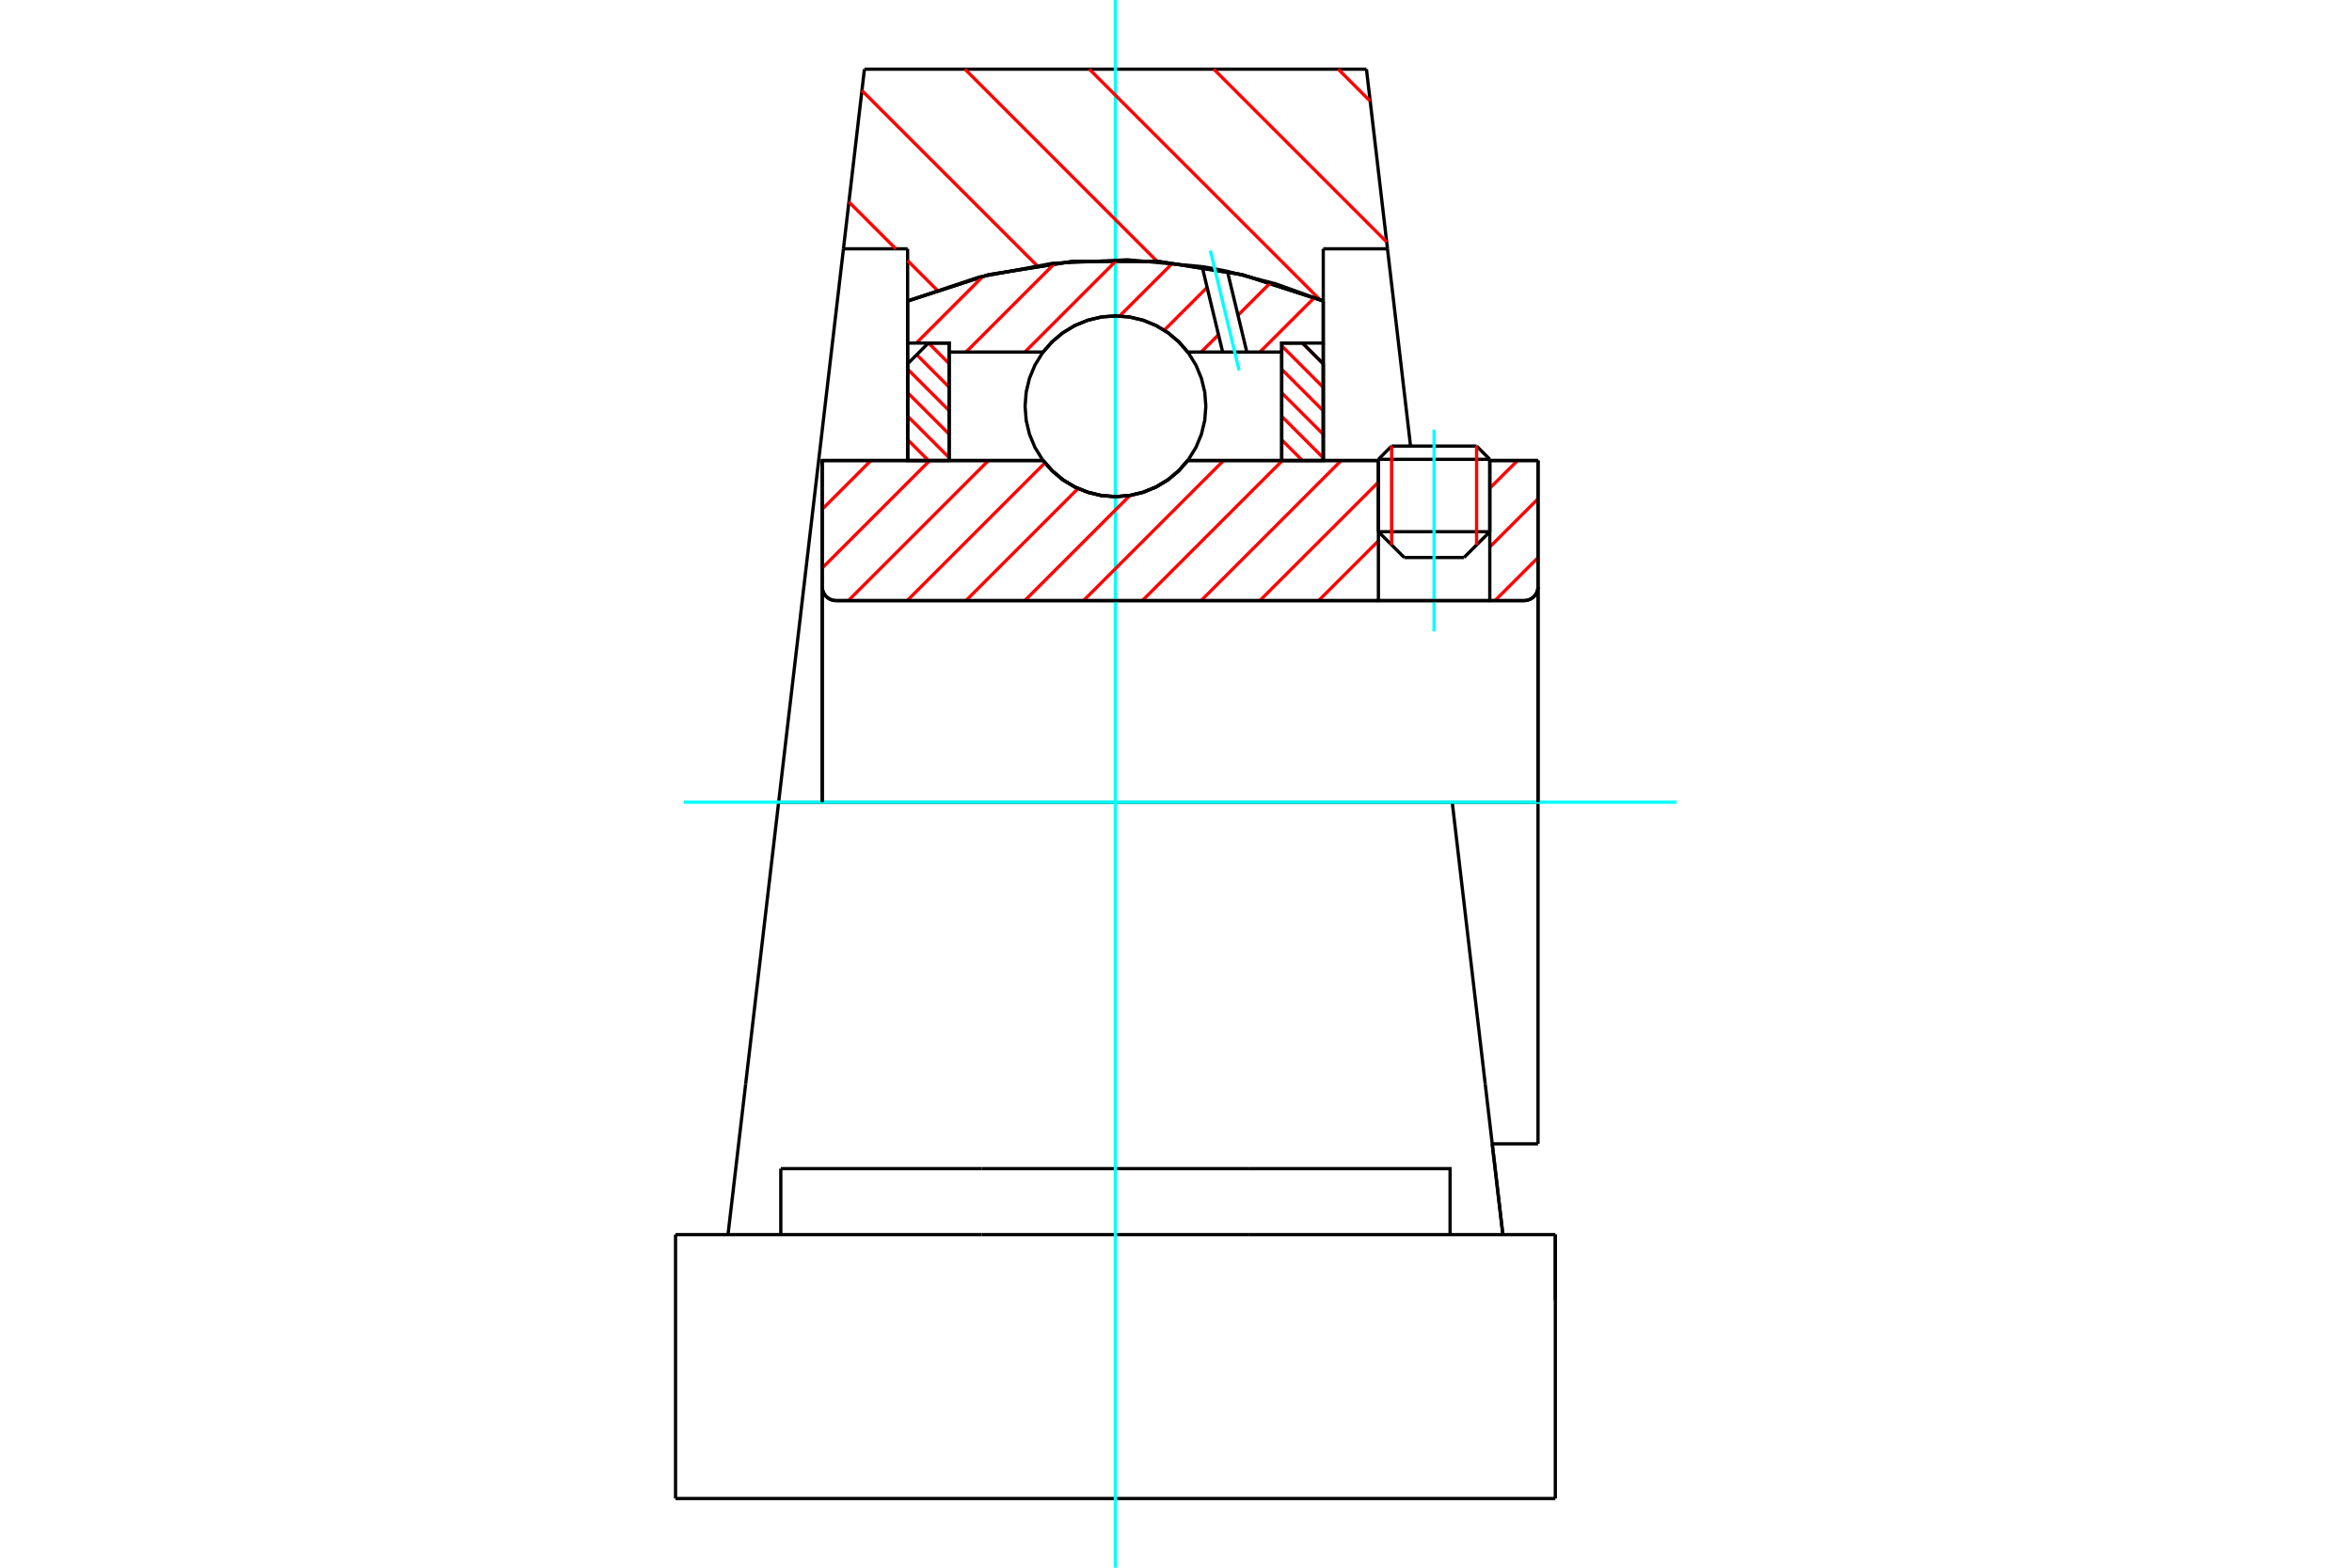 <?xml version="1.0" standalone="no"?>
<!DOCTYPE svg PUBLIC "-//W3C//DTD SVG 1.1//EN"
	"http://www.w3.org/Graphics/SVG/1.1/DTD/svg11.dtd">
<svg xmlns="http://www.w3.org/2000/svg" height="100%" width="100%" viewBox="0 0 36000 24000">
	<rect x="-1800" y="-1200" width="39600" height="26400" style="fill:#FFF"/>
	<g style="fill:none; fill-rule:evenodd" transform="matrix(1 0 0 1 0 0)">
		<g style="fill:none; stroke:#000; stroke-width:50; shape-rendering:geometricPrecision">
			<line x1="22803" y1="7032" x2="21098" y2="7032"/>
			<line x1="21300" y1="6829" x2="22601" y2="6829"/>
			<line x1="21098" y1="8140" x2="22803" y2="8140"/>
			<line x1="22408" y1="8535" x2="21493" y2="8535"/>
			<polyline points="23329,9195 23362,9192 23395,9184 23425,9172 23454,9154 23479,9133 23501,9107 23518,9079 23531,9048 23538,9016 23541,8983"/>
			<line x1="23541" y1="7050" x2="23541" y2="8983"/>
			<line x1="22803" y1="7050" x2="23541" y2="7050"/>
			<line x1="18180" y1="7050" x2="21098" y2="7050"/>
			<polyline points="15966,7050 16107,7210 16271,7347 16454,7457 16652,7537 16860,7587 17073,7603 17286,7587 17494,7537 17692,7457 17875,7347 18039,7210 18180,7050"/>
			<line x1="12585" y1="7050" x2="15966" y2="7050"/>
			<line x1="12585" y1="8983" x2="12585" y2="7050"/>
			<polyline points="12585,8983 12587,9016 12595,9048 12608,9079 12625,9107 12647,9133 12672,9154 12700,9172 12731,9184 12763,9192 12796,9195"/>
			<line x1="23329" y1="9195" x2="12796" y2="9195"/>
			<line x1="23541" y1="12281" x2="22228" y2="12281"/>
			<line x1="23541" y1="8983" x2="23541" y2="12281"/>
			<line x1="23541" y1="17511" x2="23541" y2="12281"/>
			<line x1="12585" y1="8983" x2="12585" y2="12281"/>
			<line x1="21300" y1="6829" x2="21098" y2="7032"/>
			<line x1="22803" y1="7032" x2="22601" y2="6829"/>
			<line x1="22408" y1="8535" x2="22803" y2="8140"/>
			<line x1="21098" y1="8140" x2="21493" y2="8535"/>
			<line x1="21098" y1="7032" x2="21098" y2="8140"/>
			<line x1="22803" y1="8140" x2="22803" y2="7032"/>
			<line x1="22840" y1="17511" x2="23541" y2="17511"/>
			<line x1="22228" y1="12281" x2="11918" y2="12281"/>
			<line x1="21237" y1="3809" x2="20254" y2="3809"/>
			<line x1="20915" y1="1059" x2="21237" y2="3809"/>
			<line x1="13231" y1="1059" x2="20915" y2="1059"/>
			<line x1="12910" y1="3809" x2="13231" y2="1059"/>
			<line x1="13892" y1="3809" x2="12910" y2="3809"/>
			<line x1="13892" y1="4608" x2="13892" y2="3809"/>
			<polyline points="20254,4608 19014,4205 17725,4001 16421,4001 15133,4205 13892,4608"/>
			<line x1="20254" y1="3809" x2="20254" y2="4608"/>
			<line x1="13892" y1="7050" x2="13892" y2="4608"/>
			<line x1="11918" y1="12281" x2="12910" y2="3809"/>
			<line x1="20254" y1="4608" x2="20254" y2="7050"/>
			<line x1="10340" y1="22941" x2="23806" y2="22941"/>
			<line x1="11951" y1="18901" x2="11951" y2="17891"/>
			<line x1="15024" y1="17891" x2="11951" y2="17891"/>
			<line x1="15024" y1="18901" x2="19122" y2="18901"/>
			<line x1="19122" y1="17891" x2="15024" y2="17891"/>
			<polyline points="22195,18901 22195,17891 19122,17891"/>
			<line x1="23003" y1="18901" x2="22733" y2="16596"/>
			<line x1="11413" y1="16596" x2="11143" y2="18901"/>
			<line x1="19122" y1="18901" x2="23806" y2="18901"/>
			<line x1="22840" y1="17511" x2="23003" y2="18901"/>
			<line x1="21237" y1="3809" x2="21590" y2="6829"/>
			<line x1="23806" y1="18901" x2="23806" y2="19911"/>
			<line x1="11918" y1="12281" x2="11413" y2="16596"/>
			<line x1="23806" y1="19911" x2="23806" y2="18901"/>
			<line x1="23806" y1="22941" x2="23806" y2="19911"/>
			<polyline points="10340,22941 10340,19911 10340,18901"/>
			<line x1="22733" y1="16596" x2="22228" y2="12281"/>
			<line x1="10340" y1="18901" x2="15024" y2="18901"/>
		</g>
		<g style="fill:none; stroke:#0FF; stroke-width:50; shape-rendering:geometricPrecision">
			<line x1="21950" y1="9667" x2="21950" y2="6578"/>
			<line x1="17073" y1="24000" x2="17073" y2="0"/>
			<line x1="10466" y1="12281" x2="25660" y2="12281"/>
		</g>
		<g style="fill:none; stroke:#F00; stroke-width:50; shape-rendering:geometricPrecision">
			<line x1="20483" y1="1059" x2="20972" y2="1549"/>
			<line x1="18578" y1="1059" x2="21225" y2="3706"/>
			<line x1="16674" y1="1059" x2="20204" y2="4589"/>
			<line x1="14770" y1="1059" x2="17710" y2="4000"/>
			<line x1="13193" y1="1387" x2="15872" y2="4066"/>
			<line x1="12994" y1="3092" x2="13711" y2="3809"/>
			<line x1="13892" y1="3990" x2="14343" y2="4441"/>
		</g>
		<g style="fill:none; stroke:#000; stroke-width:50; shape-rendering:geometricPrecision">
			<polyline points="20254,4608 19014,4205 17725,4001 16421,4001 15133,4205 13892,4608"/>
		</g>
		<g style="fill:none; stroke:#F00; stroke-width:50; shape-rendering:geometricPrecision">
			<line x1="22601" y1="6829" x2="22601" y2="8342"/>
			<line x1="21300" y1="8342" x2="21300" y2="6829"/>
			<line x1="13892" y1="6730" x2="14211" y2="7050"/>
			<line x1="13892" y1="6371" x2="14528" y2="7007"/>
			<line x1="13892" y1="6011" x2="14528" y2="6647"/>
			<line x1="13892" y1="5651" x2="14528" y2="6287"/>
			<line x1="14031" y1="5430" x2="14528" y2="5927"/>
			<line x1="14213" y1="5252" x2="14528" y2="5567"/>
		</g>
		<g style="fill:none; stroke:#000; stroke-width:50; shape-rendering:geometricPrecision">
			<polyline points="14528,7050 14528,5252 14210,5252 13892,5570 13892,7050 14528,7050"/>
		</g>
		<g style="fill:none; stroke:#F00; stroke-width:50; shape-rendering:geometricPrecision">
			<line x1="19935" y1="5252" x2="20254" y2="5571"/>
			<line x1="19618" y1="5294" x2="20254" y2="5931"/>
			<line x1="19618" y1="5654" x2="20254" y2="6290"/>
			<line x1="19618" y1="6014" x2="20254" y2="6650"/>
			<line x1="19618" y1="6374" x2="20254" y2="7010"/>
			<line x1="19618" y1="6734" x2="19934" y2="7050"/>
		</g>
		<g style="fill:none; stroke:#000; stroke-width:50; shape-rendering:geometricPrecision">
			<polyline points="19618,7050 19618,5252 19936,5252 20254,5570 20254,7050 19618,7050"/>
			<polyline points="18457,6219 18440,6003 18389,5792 18306,5591 18192,5406 18051,5241 17886,5100 17701,4987 17501,4904 17290,4853 17073,4836 16857,4853 16646,4904 16445,4987 16260,5100 16095,5241 15954,5406 15840,5591 15757,5792 15707,6003 15690,6219 15707,6436 15757,6647 15840,6848 15954,7033 16095,7198 16260,7339 16445,7452 16646,7535 16857,7586 17073,7603 17290,7586 17501,7535 17701,7452 17886,7339 18051,7198 18192,7033 18306,6848 18389,6647 18440,6436 18457,6219"/>
		</g>
		<g style="fill:none; stroke:#F00; stroke-width:50; shape-rendering:geometricPrecision">
			<line x1="20118" y1="4557" x2="19285" y2="5389"/>
			<line x1="19449" y1="4326" x2="18949" y2="4826"/>
			<line x1="18651" y1="5124" x2="18386" y2="5389"/>
			<line x1="18477" y1="4399" x2="17820" y2="5055"/>
			<line x1="17952" y1="4024" x2="17138" y2="4837"/>
			<line x1="17097" y1="3979" x2="15687" y2="5389"/>
			<line x1="16145" y1="4031" x2="14787" y2="5389"/>
			<line x1="15046" y1="4230" x2="14025" y2="5252"/>
		</g>
		<g style="fill:none; stroke:#000; stroke-width:50; shape-rendering:geometricPrecision">
			<polyline points="13892,7050 13892,5252 13892,4608"/>
			<polyline points="18400,4082 17257,3977 16110,4031 14981,4243 13892,4608"/>
			<polyline points="18787,4154 18594,4116 18400,4082"/>
			<polyline points="20254,4608 19531,4347 18787,4154"/>
			<polyline points="20254,4608 20254,5252 19618,5252 19618,5389 19618,7050"/>
			<polyline points="19618,5389 19084,5389 18714,5389 18180,5389 18039,5229 17875,5092 17692,4982 17494,4901 17286,4852 17073,4836 16860,4852 16652,4901 16454,4982 16271,5092 16107,5229 15966,5389 14528,5389 14528,7050"/>
			<polyline points="14528,5389 14528,5252 13892,5252"/>
			<line x1="20254" y1="5252" x2="20254" y2="7050"/>
		</g>
		<g style="fill:none; stroke:#0FF; stroke-width:50; shape-rendering:geometricPrecision">
			<line x1="18966" y1="5670" x2="18526" y2="3835"/>
		</g>
		<g style="fill:none; stroke:#000; stroke-width:50; shape-rendering:geometricPrecision">
			<line x1="18714" y1="5389" x2="18400" y2="4082"/>
			<line x1="19084" y1="5389" x2="18787" y2="4154"/>
		</g>
		<g style="fill:none; stroke:#F00; stroke-width:50; shape-rendering:geometricPrecision">
			<line x1="23541" y1="8536" x2="22882" y2="9195"/>
			<line x1="23541" y1="7636" x2="22803" y2="8374"/>
			<line x1="23228" y1="7050" x2="22803" y2="7474"/>
			<line x1="21098" y1="9180" x2="21083" y2="9195"/>
			<line x1="21098" y1="8280" x2="20183" y2="9195"/>
			<line x1="21098" y1="7381" x2="19283" y2="9195"/>
			<line x1="20529" y1="7050" x2="18384" y2="9195"/>
			<line x1="19629" y1="7050" x2="17484" y2="9195"/>
			<line x1="18729" y1="7050" x2="16584" y2="9195"/>
			<line x1="17295" y1="7585" x2="15685" y2="9195"/>
			<line x1="16501" y1="7479" x2="14785" y2="9195"/>
			<line x1="15995" y1="7085" x2="13885" y2="9195"/>
			<line x1="15130" y1="7050" x2="12985" y2="9195"/>
			<line x1="14231" y1="7050" x2="12585" y2="8696"/>
			<line x1="13331" y1="7050" x2="12585" y2="7796"/>
		</g>
		<g style="fill:none; stroke:#000; stroke-width:50; shape-rendering:geometricPrecision">
			<line x1="23541" y1="12281" x2="23541" y2="7050"/>
			<polyline points="23329,9195 23362,9192 23395,9184 23425,9172 23454,9154 23479,9133 23501,9107 23518,9079 23531,9048 23538,9016 23541,8983"/>
			<polyline points="23329,9195 22803,9195 22803,7050"/>
			<polyline points="22803,9195 21098,9195 21098,7050"/>
			<line x1="21098" y1="9195" x2="12796" y2="9195"/>
			<polyline points="12585,8983 12587,9016 12595,9048 12608,9079 12625,9107 12647,9133 12672,9154 12700,9172 12731,9184 12763,9192 12796,9195"/>
			<polyline points="12585,8983 12585,7050 13221,7050 15966,7050 16107,7210 16271,7347 16454,7457 16652,7537 16860,7587 17073,7603 17286,7587 17494,7537 17692,7457 17875,7347 18039,7210 18180,7050 21098,7050"/>
			<line x1="22803" y1="7050" x2="23541" y2="7050"/>
			<line x1="12585" y1="12281" x2="12585" y2="8983"/>
		</g>
	</g>
</svg>
